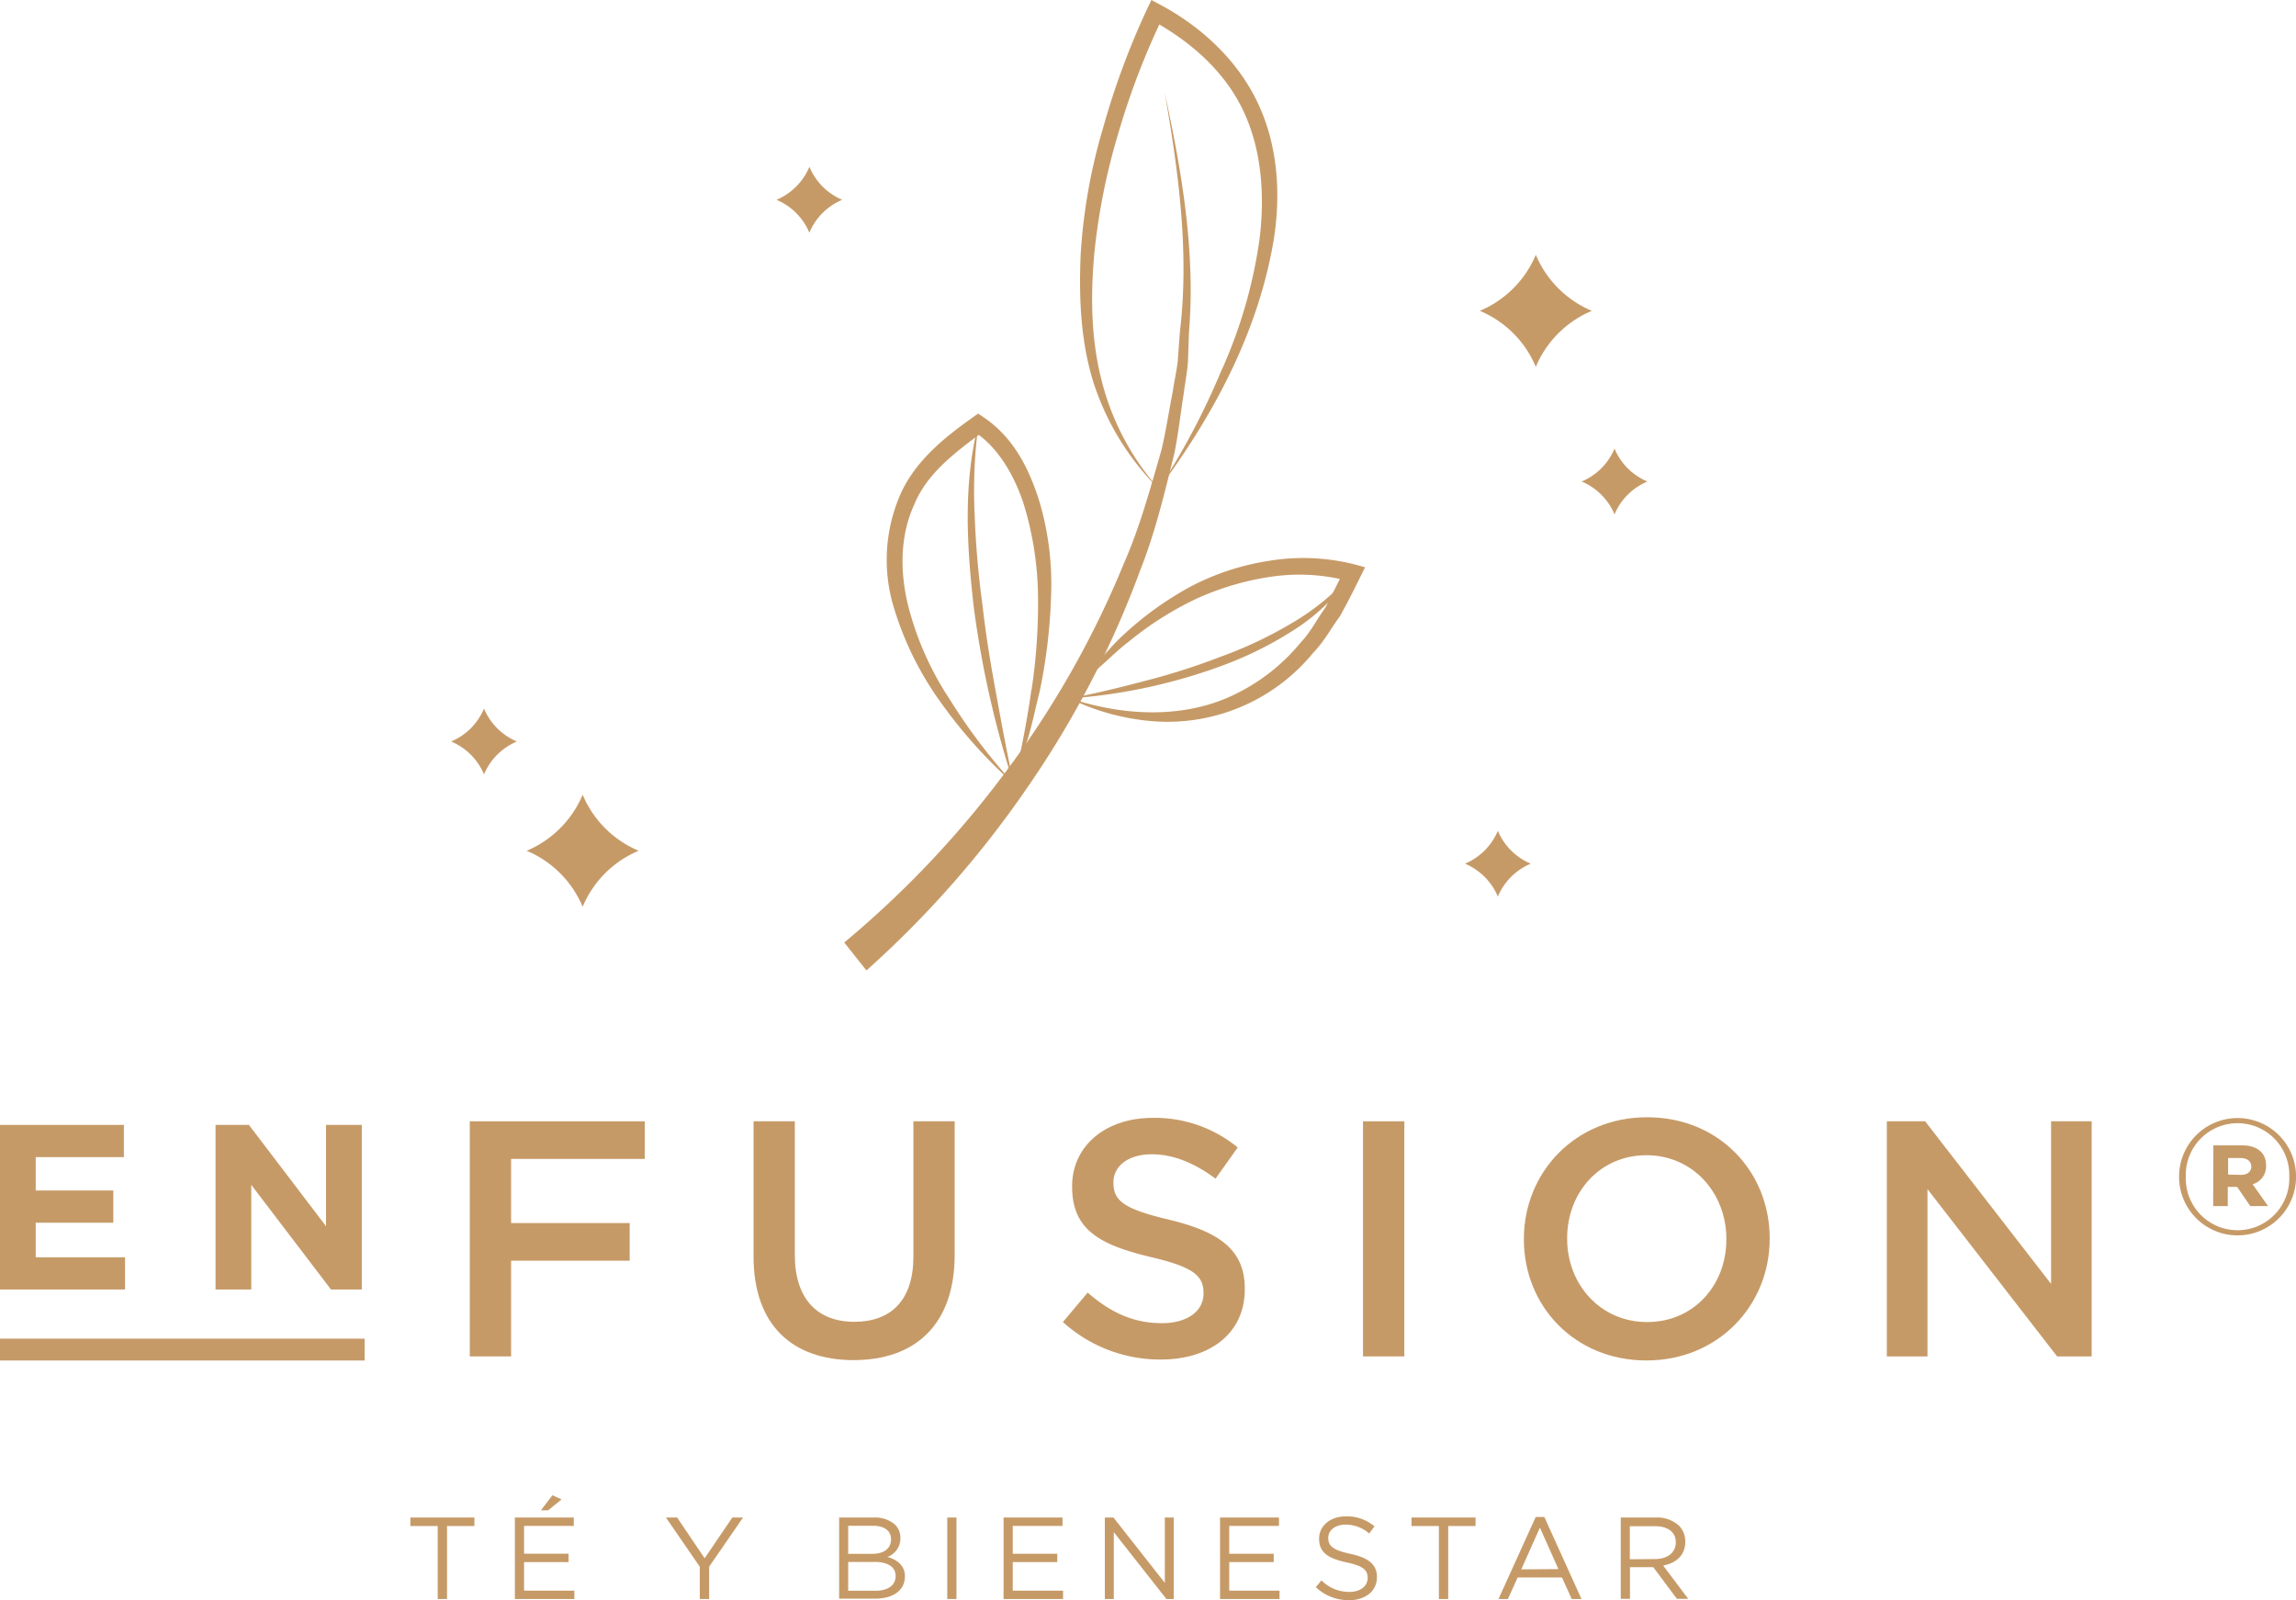 <svg id="Capa_1" data-name="Capa 1" xmlns="http://www.w3.org/2000/svg" viewBox="0 0 471.14 328.33"><defs><style>.cls-1{fill:#c69a67;}</style></defs><title>Sin título-2</title><polygon class="cls-1" points="89.82 313.11 84.21 313.11 84.21 311.37 97.35 311.37 97.35 313.11 91.73 313.11 91.73 328.09 89.82 328.09 89.82 313.11"/><path class="cls-1" d="M105.65,311.37h12.09v1.72h-10.2v5.7h9.13v1.72h-9.13v5.86h10.32v1.72H105.65Zm7.7-4.57,1.88.86-2.74,2.22H111Z"/><polygon class="cls-1" points="143.6 321.47 136.65 311.37 138.95 311.37 144.59 319.73 150.27 311.37 152.47 311.37 145.52 321.45 145.52 328.09 143.6 328.09 143.6 321.47"/><path class="cls-1" d="M172.19,311.37h7.12a6.14,6.14,0,0,1,4.37,1.48,3.71,3.71,0,0,1,1.08,2.67v.05a4,4,0,0,1-2.66,3.87c2,.6,3.59,1.75,3.59,4v0c0,2.87-2.42,4.57-6.07,4.57h-7.43Zm10.65,4.41c0-1.64-1.31-2.72-3.7-2.72h-5.09v5.76H179c2.27,0,3.84-1,3.84-3Zm-3.51,4.71h-5.28v5.9h5.62c2.53,0,4.11-1.12,4.11-3v-.05c0-1.81-1.53-2.87-4.45-2.87"/><rect class="cls-1" x="194.38" y="311.37" width="1.89" height="16.72"/><polygon class="cls-1" points="205.93 311.37 218.03 311.37 218.03 313.09 207.82 313.09 207.82 318.8 216.95 318.8 216.95 320.51 207.82 320.51 207.82 326.37 218.14 326.37 218.14 328.09 205.93 328.09 205.93 311.37"/><polygon class="cls-1" points="226.71 311.37 228.48 311.37 239.02 324.77 239.02 311.37 240.85 311.37 240.85 328.09 239.35 328.09 228.55 314.37 228.55 328.09 226.71 328.09 226.71 311.37"/><polygon class="cls-1" points="250.35 311.37 262.44 311.37 262.44 313.09 252.24 313.09 252.24 318.8 261.37 318.8 261.37 320.51 252.24 320.51 252.24 326.37 262.56 326.37 262.56 328.09 250.35 328.09 250.35 311.37"/><path class="cls-1" d="M270,325.65l1.17-1.38a8,8,0,0,0,5.74,2.36c2.24,0,3.73-1.19,3.73-2.84v-.05c0-1.55-.84-2.44-4.35-3.17-3.85-.84-5.61-2.08-5.61-4.83v-.05c0-2.63,2.31-4.56,5.49-4.56a8.74,8.74,0,0,1,5.88,2.05l-1.1,1.46a7.35,7.35,0,0,0-4.83-1.82c-2.17,0-3.56,1.2-3.56,2.7v.05c0,1.58.86,2.46,4.54,3.25s5.45,2.17,5.45,4.73v.05c0,2.87-2.39,4.73-5.71,4.73a9.76,9.76,0,0,1-6.84-2.68"/><polygon class="cls-1" points="295.26 313.11 289.64 313.11 289.64 311.37 302.78 311.37 302.78 313.11 297.17 313.11 297.17 328.09 295.26 328.09 295.26 313.11"/><path class="cls-1" d="M315.13,311.25h1.77l7.62,16.84h-2l-2-4.42h-9.1l-2,4.42h-1.93Zm4.66,10.7-3.8-8.51L312.17,322Z"/><path class="cls-1" d="M332.58,311.37h7.2a6.59,6.59,0,0,1,4.75,1.67,4.62,4.62,0,0,1,1.29,3.3v0c0,2.78-1.91,4.4-4.54,4.88l5.14,6.83H344.1l-4.85-6.5h-4.78v6.5h-1.89Zm7,8.52c2.51,0,4.3-1.28,4.3-3.44v0c0-2.06-1.58-3.3-4.28-3.3h-5.16v6.78Z"/><polygon class="cls-1" points="0 264.58 0 230.81 25.42 230.81 25.42 237.42 7.33 237.42 7.33 244.27 23.25 244.27 23.25 250.88 7.33 250.88 7.33 257.97 25.66 257.97 25.66 264.58 0 264.58"/><polygon class="cls-1" points="67.92 264.58 51.56 243.11 51.56 264.58 44.23 264.58 44.23 230.81 51.08 230.81 66.9 251.6 66.9 230.81 74.24 230.81 74.24 264.58 67.92 264.58"/><polygon class="cls-1" points="96.4 230.07 132.31 230.07 132.31 237.79 104.88 237.79 104.88 250.95 129.21 250.95 129.21 258.67 104.88 258.67 104.88 278.31 96.4 278.31 96.4 230.07"/><path class="cls-1" d="M154.63,257.84V230.07h8.47V257.5c0,9,4.62,13.71,12.2,13.71s12.13-4.48,12.13-13.37V230.07h8.47v27.36c0,14.4-8.13,21.64-20.74,21.64s-20.53-7.24-20.53-21.23"/><path class="cls-1" d="M218.09,271.28l5.1-6.06c4.61,4,9.3,6.27,15.23,6.27,5.23,0,8.54-2.48,8.54-6.07v-.13c0-3.45-1.93-5.31-10.89-7.38C225.8,255.43,220,252.4,220,243.51v-.14c0-8.27,6.9-14,16.48-14a26.73,26.73,0,0,1,17.5,6.07l-4.55,6.4c-4.34-3.23-8.68-5-13.09-5-5,0-7.86,2.56-7.86,5.72v.14c0,3.72,2.21,5.38,11.51,7.58,10.2,2.48,15.44,6.14,15.44,14.13v.14c0,9-7.1,14.4-17.23,14.4a29.68,29.68,0,0,1-20.12-7.72"/><rect class="cls-1" x="279.69" y="230.07" width="8.48" height="48.24"/><path class="cls-1" d="M312.7,254.33v-.14c0-13.57,10.47-24.95,25.29-24.95s25.15,11.24,25.15,24.81v.14c0,13.58-10.48,24.95-25.29,24.95S312.7,267.9,312.7,254.33m41.55,0v-.14c0-9.37-6.83-17.16-16.4-17.16s-16.27,7.65-16.27,17v.14c0,9.37,6.82,17.09,16.41,17.09s16.26-7.58,16.26-16.95"/><polygon class="cls-1" points="387.18 230.07 395.04 230.07 420.88 263.43 420.88 230.07 429.21 230.07 429.21 278.31 422.12 278.31 395.52 243.99 395.52 278.31 387.18 278.31 387.18 230.07"/><path class="cls-1" d="M447.15,241.51v-.07a12,12,0,1,1,24-.07v.07a12,12,0,1,1-24,.07m22.61-.07v-.07a10.62,10.62,0,1,0-21.23.07v.07a10.62,10.62,0,1,0,21.23-.07M454.18,235H460c2.89,0,5,1.3,5,4.13a3.83,3.83,0,0,1-2.76,3.86l3.17,4.48h-3.65l-2.69-3.93h-1.93v3.93h-3Zm5.65,6.06c1.38,0,2.14-.69,2.14-1.72s-.83-1.73-2.14-1.73h-2.62V241Z"/><rect class="cls-1" y="274.67" width="74.83" height="4.48"/><path class="cls-1" d="M315.15,52.28h0a21.51,21.51,0,0,0,11.5,11.5,21.46,21.46,0,0,0-11.5,11.49,21.41,21.41,0,0,0-11.49-11.49,21.46,21.46,0,0,0,11.49-11.5"/><path class="cls-1" d="M331.3,92.05h0a12.6,12.6,0,0,0,6.75,6.75,12.59,12.59,0,0,0-6.75,6.74,12.6,12.6,0,0,0-6.74-6.74,12.62,12.62,0,0,0,6.74-6.75"/><path class="cls-1" d="M119.56,163.06h0a21.49,21.49,0,0,0,11.49,11.5,21.44,21.44,0,0,0-11.49,11.49,21.44,21.44,0,0,0-11.49-11.49A21.49,21.49,0,0,0,119.56,163.06Z"/><path class="cls-1" d="M99.32,145.39h0a12.6,12.6,0,0,0,6.75,6.75,12.6,12.6,0,0,0-6.75,6.75,12.6,12.6,0,0,0-6.75-6.75,12.6,12.6,0,0,0,6.75-6.75"/><path class="cls-1" d="M166.08,34.2h0A12.64,12.64,0,0,0,172.83,41a12.55,12.55,0,0,0-6.75,6.74A12.57,12.57,0,0,0,159.34,41a12.65,12.65,0,0,0,6.74-6.75"/><path class="cls-1" d="M307.36,170.47h0a12.62,12.62,0,0,0,6.75,6.74,12.6,12.6,0,0,0-6.75,6.75,12.62,12.62,0,0,0-6.74-6.75A12.63,12.63,0,0,0,307.36,170.47Z"/><path class="cls-1" d="M177.79,199.12A208.05,208.05,0,0,0,211,161.31a199.31,199.31,0,0,0,23-44.37c3.08-7.77,5-15.91,7-24,.81-4.08,1.27-8.23,1.92-12.34.27-2.06.66-4.1.84-6.17l.22-6.23C245.35,51.6,242.47,35.07,239,19c2.83,16.24,5.08,32.73,3.11,49.11l-.45,6.14c-.25,2-.71,4-1,6.06-.8,4-1.39,8.08-2.34,12.06-2.28,7.87-4.41,15.77-7.71,23.27a194,194,0,0,1-24.06,42.48,202.82,202.82,0,0,1-33.31,35.26Z"/><path class="cls-1" d="M224.55,136.58c1.94-2,3.74-4.25,5.83-6.18a67.64,67.64,0,0,1,13.85-10,51.34,51.34,0,0,1,16.39-5.36,43,43,0,0,1,17.49.8l2,.55-.93,1.89c-1.35,2.75-2.73,5.48-4.22,8.15-1.83,2.47-3.26,5.23-5.44,7.45A38.65,38.65,0,0,1,236.81,148a47.42,47.42,0,0,1-17.36-4.71c1.62-2.08,3.24-4.45,5.1-6.73m29.09,5.78A39.78,39.78,0,0,0,267,131.71c2-2.08,3.28-4.75,5-7.08l3.92-7.78,1.08,2.44a39.73,39.73,0,0,0-15.87-1,57,57,0,0,0-15.61,4.55,67.35,67.35,0,0,0-13.92,8.83c-2.21,1.68-4.17,3.67-6.28,5.5l-5.8,6.09c11.21,3.77,23.86,4.26,34.19-.95"/><path class="cls-1" d="M219.45,143.31a113.31,113.31,0,0,0,31.83-6.91,74.71,74.71,0,0,0,14.63-7.4,40.65,40.65,0,0,0,11.61-11.43,49.54,49.54,0,0,1-12.37,10.24,83.87,83.87,0,0,1-14.52,6.88,136.84,136.84,0,0,1-15.37,4.94c-5.22,1.38-10.48,2.67-15.81,3.68"/><path class="cls-1" d="M224.29,78.19c-2.57-8.45-2.92-17.35-2.53-26.09a115.21,115.21,0,0,1,4.58-25.81,158.85,158.85,0,0,1,9.13-24.62l.8-1.67,1.67.89c8.47,4.5,16,11.4,20.19,20.3s4.73,19,3.18,28.35c-3.23,18.85-12.41,35.83-23.53,50.76a54.29,54.29,0,0,1-13.49-22.11m26.53-2.55a99.19,99.19,0,0,0,7.63-26.51c1.11-9,.49-18.39-3.37-26.5S244.17,8.4,236.24,4.09l2.47-.78a154.63,154.63,0,0,0-9.19,23.9,131.46,131.46,0,0,0-5,25.1c-.73,8.48-.64,17.13,1.45,25.42a53.11,53.11,0,0,0,11.82,22.57,149.88,149.88,0,0,0,13-24.66"/><path class="cls-1" d="M211.67,141.57A118.58,118.58,0,0,0,213,122.23a67,67,0,0,0-2.94-18.82c-1.89-5.85-5.37-11.79-10.11-14.78l1.78-.07c-5.56,4.17-11.49,8.46-14.14,15-2.88,6.27-2.94,13.49-1.33,20.34a63,63,0,0,0,8.61,19.57A118,118,0,0,0,208,160.79c1.52-6.73,2.71-12.62,3.64-19.22m-18.35,2.89a65.66,65.66,0,0,1-9.9-19.88,33.58,33.58,0,0,1,1.08-22.46c3-7.34,9.24-12.3,15.33-16.61l.91-.65.87.58c6.37,4.2,9.46,10.55,11.57,17a59.85,59.85,0,0,1,2.53,19.84,112.22,112.22,0,0,1-2.35,19.64c-.82,3.21-1.44,6.36-2.4,9.6L208,160.79a99.4,99.4,0,0,1-14.71-16.33"/><path class="cls-1" d="M208,160.79c-1.32-6.08-2.45-12.2-3.57-18.31s-2.15-12.22-2.83-18.39A185,185,0,0,1,200,105.6,104.83,104.83,0,0,1,200.78,87c-3.15,12.15-2.39,24.94-1,37.28A201.6,201.6,0,0,0,208,160.79"/></svg>